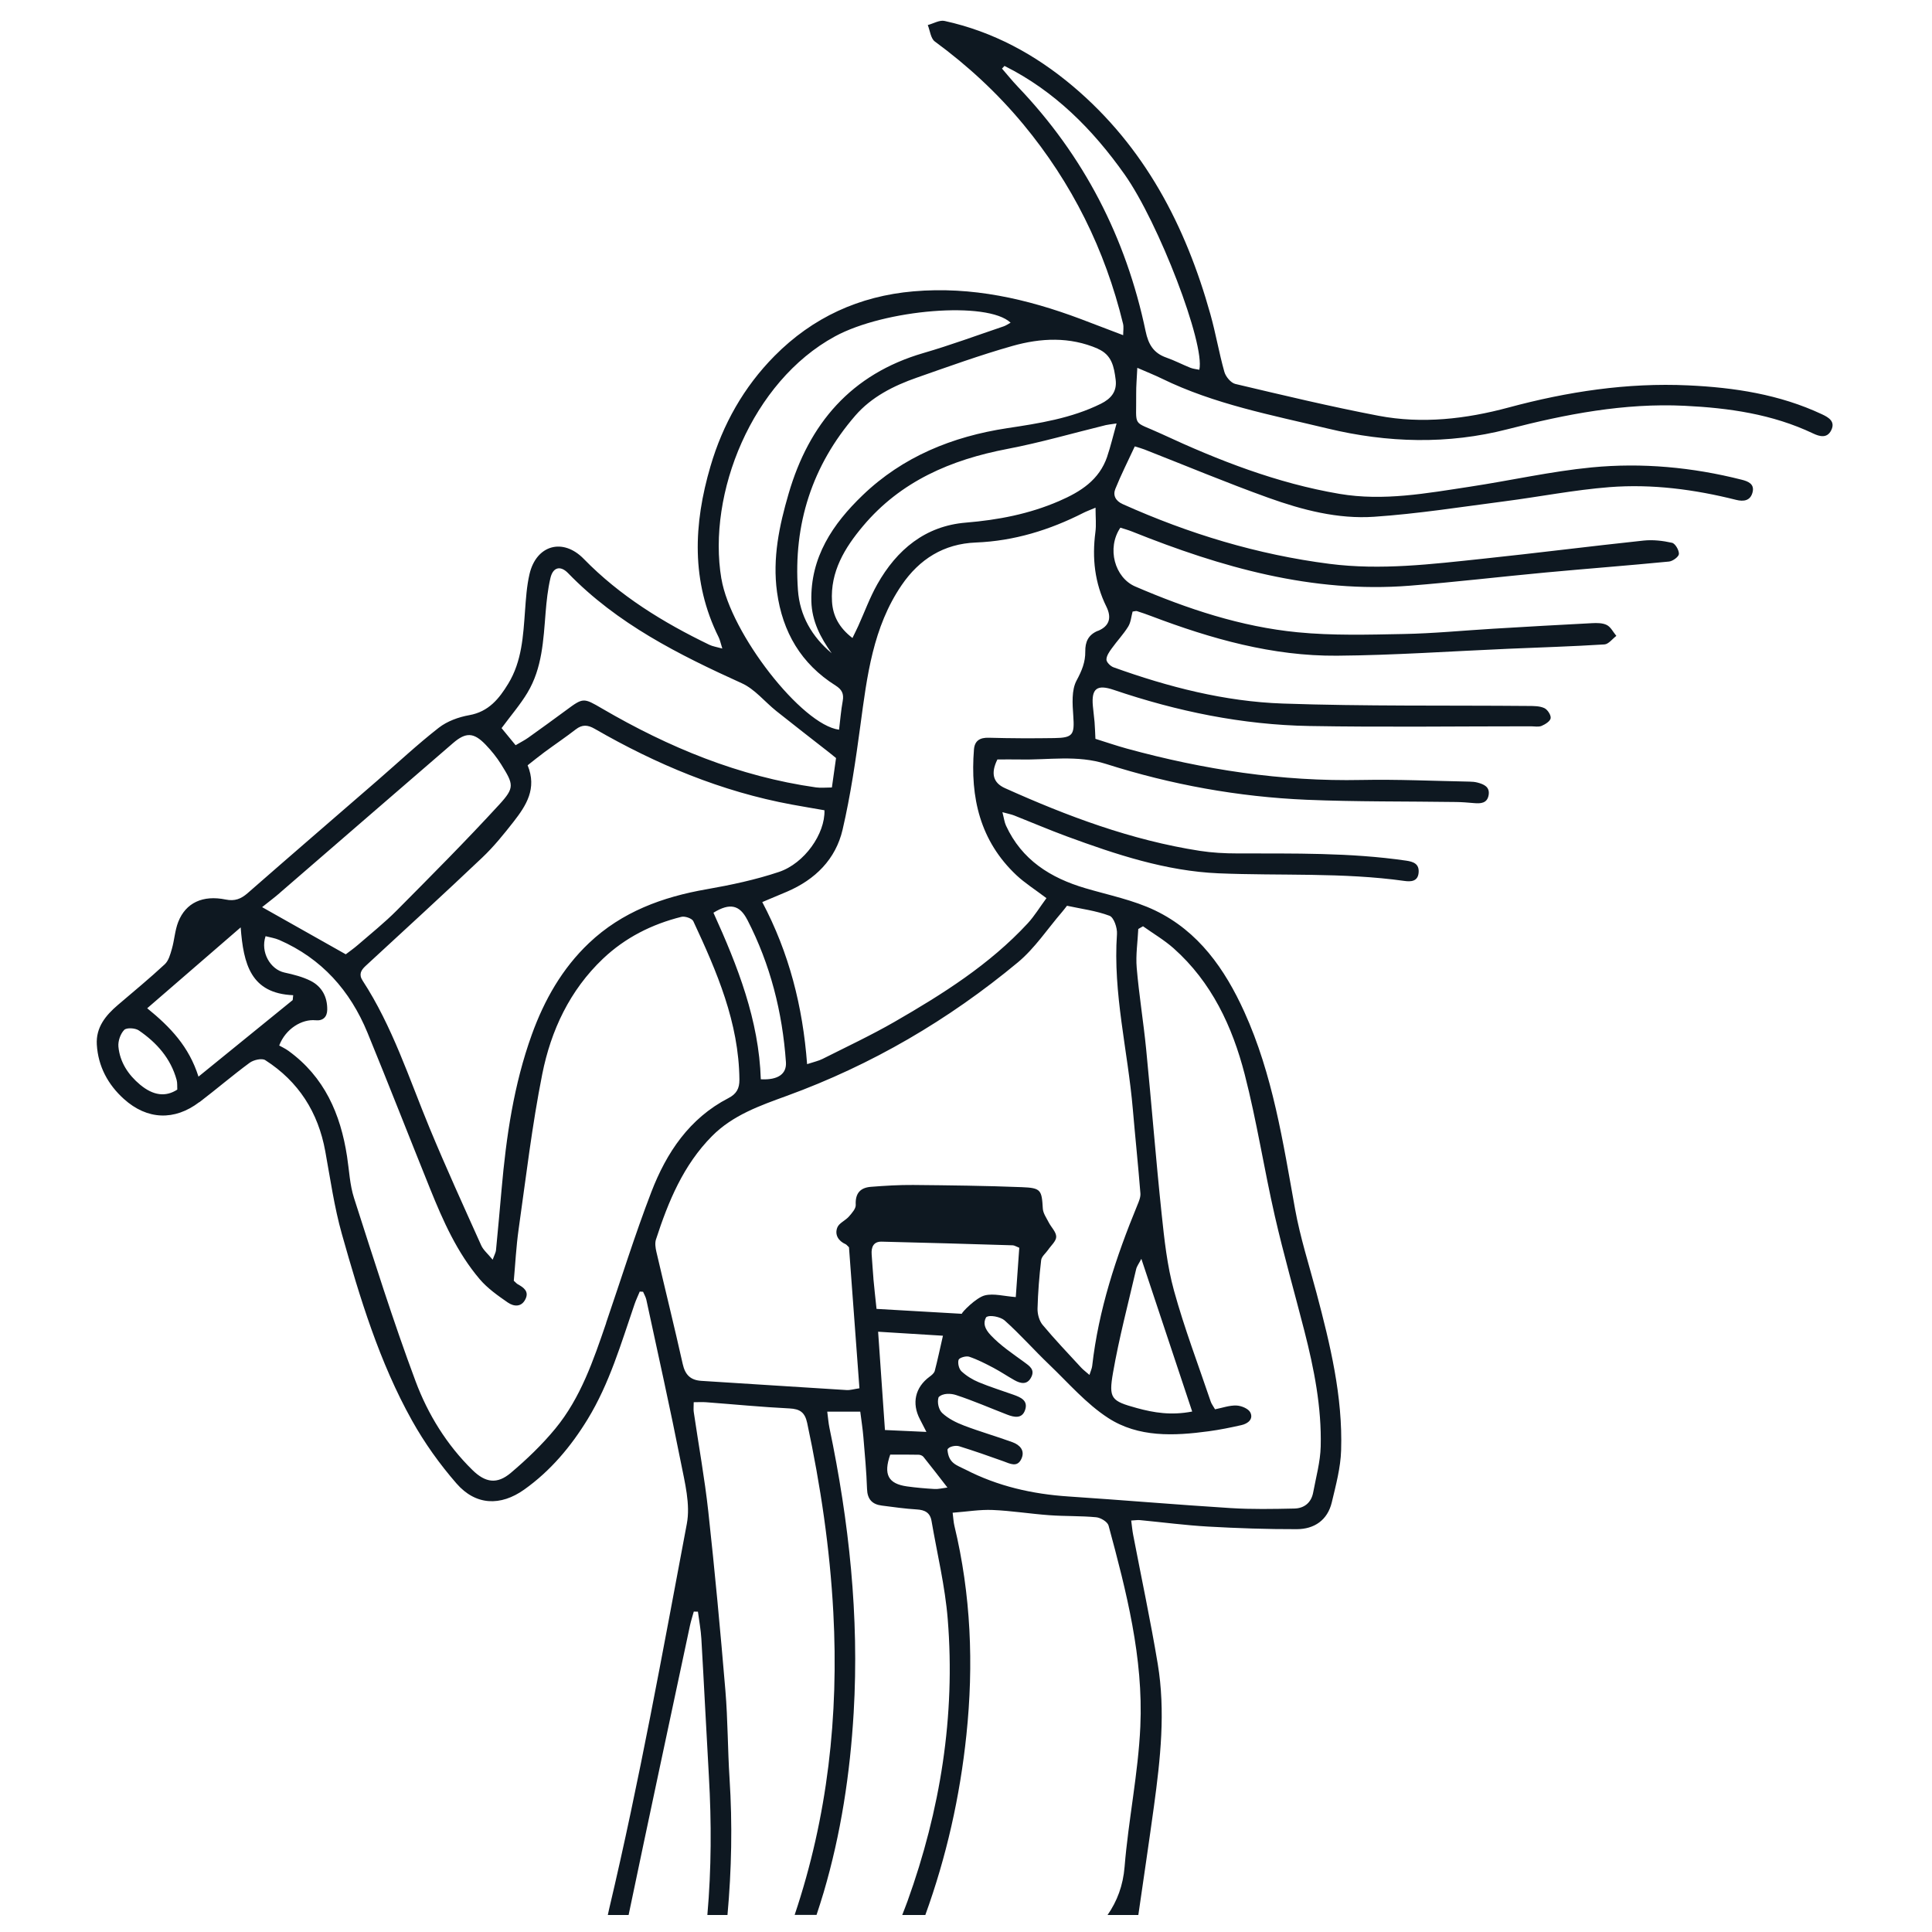 <?xml version="1.0" encoding="UTF-8"?>
<svg id="Layer_1" data-name="Layer 1" xmlns="http://www.w3.org/2000/svg" version="1.1" viewBox="0 0 512 512">
  <defs>
    <style>
      .cls-1 {
        fill: #0e1821;
        stroke-width: 0px;
      }
    </style>
  </defs>
  <path class="cls-1" d="M52.85,292.09c4.49-3.42,8.78-7.11,13.32-10.45,1.04-.76,3.23-1.27,4.13-.69,8.83,5.66,14.02,13.82,15.9,24.14,1.34,7.34,2.38,14.78,4.4,21.94,4.8,16.99,9.93,33.94,18.6,49.45,3.3,5.91,7.33,11.55,11.78,16.66,5.05,5.81,11.65,6.1,17.96,1.6,6.97-4.96,12.37-11.39,16.81-18.66,5.78-9.47,8.84-20.04,12.4-30.42.39-1.15.93-2.25,1.39-3.38.29.02.59.04.88.05.29.69.7,1.36.86,2.08,3.1,14.38,6.31,28.73,9.16,43.15,1.05,5.34,2.55,11.11,1.58,16.25-6.42,34.07-12.58,68.23-20.56,101.95-.14.57-.25,1.15-.38,1.73h5.51c5.34-25.58,10.82-51.14,16.26-76.7.27-1.25.67-2.47,1.01-3.7.37,0,.73.02,1.1.02.31,2.39.77,4.78.91,7.19.71,12.12,1.29,24.25,1.99,36.38.71,12.31.67,24.6-.4,36.81h5.33c1.09-12,1.33-24.06.55-36.14-.5-7.76-.45-15.57-1.1-23.32-1.33-15.82-2.8-31.64-4.53-47.43-.97-8.84-2.57-17.61-3.86-26.42-.1-.68-.01-1.39-.01-2.58,1.21,0,2.27-.07,3.31.01,7.36.55,14.71,1.28,22.08,1.64,2.8.14,4.08,1.07,4.68,3.85,3.54,16.58,6.03,33.28,6.93,50.24,1.46,27.37-1.51,54.12-10.25,80.13h5.8c.65-1.98,1.3-3.96,1.89-5.97,4.58-15.55,7-31.45,7.95-47.63,1.5-25.51-1.22-50.62-6.43-75.54-.25-1.21-.34-2.46-.57-4.22h8.75c.29,2.34.64,4.5.82,6.68.38,4.59.82,9.18.97,13.78.09,2.77,1.37,4.11,3.95,4.43,3.07.39,6.15.84,9.24,1.02,2.13.12,3.53.86,3.9,3.03,1.49,8.68,3.6,17.32,4.3,26.07,2.07,25.66-1.99,50.65-10.67,74.74-.44,1.22-.93,2.42-1.39,3.63h6.12c5.58-15.4,9.18-31.36,10.89-47.75,1.95-18.63,1.21-37.13-3.19-55.41-.23-.97-.27-1.98-.46-3.44,3.83-.29,7.22-.87,10.58-.73,5.04.21,10.05,1.03,15.09,1.39,4.12.3,8.27.15,12.37.54,1.19.11,3.01,1.21,3.28,2.2,4.72,17.45,9.25,35.05,8.42,53.26-.56,12.42-3.16,24.74-4.17,37.16-.41,5-1.98,9.13-4.52,12.79h8.16c1.39-9.61,2.82-19.21,4.14-28.83,1.71-12.54,3.1-25.14,1-37.74-1.9-11.44-4.33-22.79-6.51-34.18-.23-1.18-.33-2.39-.52-3.79,1.09-.06,1.71-.17,2.32-.11,6.01.57,12.01,1.37,18.03,1.71,7.83.44,15.68.71,23.52.69,4.64-.01,8.16-2.38,9.29-7.11,1.08-4.54,2.33-9.16,2.47-13.77.46-14.3-2.9-28.08-6.54-41.79-1.96-7.37-4.31-14.67-5.66-22.15-3.2-17.78-5.91-35.66-13.46-52.29-5.14-11.32-12.12-21.32-23.62-26.85-5.79-2.78-12.3-4.07-18.53-5.91-9.24-2.73-16.82-7.5-21-16.58-.42-.92-.54-1.98-.95-3.56,1.52.42,2.35.57,3.12.87,4.66,1.84,9.27,3.82,13.97,5.55,13.02,4.79,26.27,9.19,40.19,9.78,16.42.69,32.91-.27,49.27,2.02,1.64.23,3.56.19,3.75-2.21.19-2.33-1.38-2.89-3.31-3.17-14.85-2.16-29.8-1.87-44.74-1.91-3.33,0-6.69-.18-9.97-.69-18.08-2.81-35.03-9.16-51.62-16.62-3.15-1.42-3.8-3.94-1.99-7.59,1.86,0,3.9-.04,5.93,0,7.63.18,15.16-1.27,22.88,1.19,17.25,5.49,35.04,8.72,53.15,9.49,13.18.55,26.39.4,39.58.59,1.59.02,3.17.15,4.75.29,1.79.16,3.51.07,3.89-2.11.38-2.18-1.24-2.88-2.95-3.33-.68-.18-1.41-.24-2.12-.25-9.54-.18-19.08-.63-28.61-.44-21.18.44-41.83-2.74-62.18-8.31-2.8-.77-5.55-1.72-8.34-2.59-.09-1.77-.12-3.11-.23-4.45-.12-1.42-.33-2.84-.45-4.27-.42-4.64,1.12-5.75,5.52-4.26,16.82,5.71,34.1,9.27,51.87,9.58,19.56.34,39.13.08,58.7.08.95,0,2.02.23,2.83-.11.97-.41,2.29-1.24,2.4-2.04.12-.83-.83-2.28-1.67-2.67-1.22-.57-2.77-.56-4.19-.57-21.7-.19-43.42.11-65.11-.64-15.4-.53-30.34-4.38-44.86-9.6-.81-.29-1.89-1.35-1.89-2.05,0-1,.76-2.08,1.41-2.97,1.4-1.96,3.09-3.73,4.35-5.77.71-1.14.81-2.66,1.17-3.98.56-.07.9-.21,1.17-.12,1.29.41,2.56.85,3.82,1.33,15.86,6.01,32.1,10.62,49.18,10.48,15.16-.12,30.31-1.19,45.46-1.84,8.47-.36,16.96-.62,25.42-1.15,1.09-.07,2.1-1.47,3.15-2.26-.83-.99-1.47-2.34-2.52-2.88-1.12-.57-2.64-.56-3.97-.49-8.72.44-17.44.95-26.16,1.47-7.92.47-15.84,1.26-23.77,1.4-9.36.18-18.78.45-28.07-.46-14.98-1.46-29.2-6.19-43.01-12.13-5.44-2.34-7.62-10.15-3.94-15.59.99.32,2.1.62,3.16,1.05,23.6,9.45,47.71,16.37,73.51,14.33,12.03-.95,24.03-2.38,36.04-3.5,10.89-1.01,21.8-1.84,32.69-2.9.99-.1,2.58-1.27,2.62-2.01.05-1-.98-2.77-1.82-2.96-2.44-.55-5.06-.85-7.54-.59-14.22,1.51-28.41,3.32-42.63,4.82-13.49,1.42-26.96,3.1-40.61,1.35-19.11-2.45-37.27-7.97-54.8-15.83-1.89-.85-2.64-2.31-1.96-4.02,1.52-3.78,3.38-7.43,5.16-11.28,1.08.34,1.83.53,2.54.81,10.95,4.29,21.81,8.84,32.87,12.81,9.01,3.23,18.41,5.69,28.02,5.03,11.54-.78,23.02-2.6,34.51-4.09,9.29-1.2,18.52-3.03,27.85-3.76,11.31-.88,22.54.6,33.56,3.37,2.03.51,3.81.23,4.37-2.02.56-2.22-1.22-2.9-2.89-3.32-13.07-3.31-26.4-4.55-39.75-3.26-10.81,1.05-21.49,3.48-32.25,5.11-11.46,1.74-22.92,3.88-34.59,1.9-16.54-2.81-32.02-8.85-47.12-15.87-7.99-3.71-6.65-1.35-6.75-10.66-.02-2.07.17-4.14.3-6.87,2.63,1.15,4.59,1.92,6.47,2.84,13.94,6.82,29.1,9.66,44,13.25,15.83,3.81,31.85,4.26,47.7.17,15.4-3.98,30.88-6.97,46.85-6.2,11.73.57,23.27,2.2,34.04,7.32,1.76.84,3.71,1.35,4.8-.77,1.22-2.37-.62-3.46-2.44-4.31-11.22-5.26-23.22-7.09-35.43-7.65-16.19-.75-31.99,1.66-47.62,5.87-11.29,3.04-22.89,4.39-34.47,2.18-12.72-2.43-25.32-5.45-37.93-8.43-1.18-.28-2.54-1.93-2.9-3.2-1.42-5.04-2.29-10.25-3.71-15.29-6.57-23.45-17.42-44.34-36.36-60.35-10-8.45-21.24-14.55-34.09-17.36-1.34-.29-2.95.7-4.44,1.09.6,1.48.77,3.55,1.87,4.36,8.7,6.38,16.55,13.64,23.43,21.93,12.91,15.57,21.68,33.23,26.45,52.87.22.89.03,1.88.03,3.03-4.06-1.55-7.66-2.93-11.26-4.29-14.28-5.36-28.86-8.67-44.3-7.33-14.42,1.25-26.74,6.93-36.83,17.12-8.13,8.21-13.72,18.13-16.97,29.22-4.5,15.32-5.19,30.53,2.16,45.32.36.72.51,1.54.97,3-1.58-.44-2.57-.57-3.43-.99-12.24-5.91-23.7-12.94-33.29-22.77-5.54-5.68-12.59-3.67-14.38,4.06-.73,3.15-.94,6.44-1.18,9.68-.49,6.68-.83,13.39-4.44,19.32-2.42,3.98-5.19,7.45-10.35,8.36-2.82.5-5.85,1.6-8.08,3.34-5.63,4.39-10.86,9.3-16.26,13.98-11.46,9.94-22.96,19.85-34.38,29.84-1.76,1.54-3.41,2.19-5.81,1.7-6.08-1.25-10.59.86-12.58,5.92-.89,2.25-1.01,4.8-1.69,7.15-.41,1.44-.86,3.13-1.88,4.08-4.01,3.73-8.25,7.22-12.42,10.78-3.26,2.78-5.87,5.96-5.59,10.53.35,5.76,2.95,10.58,7.16,14.38,6.18,5.58,13.45,5.83,19.99.85ZM269.68,22.92c-1.45-1.51-2.76-3.16-4.14-4.74.22-.24.44-.48.66-.71,13.24,6.61,23.36,16.78,31.83,28.76,9.01,12.73,21.39,44.97,19.8,51.76-.79-.17-1.63-.23-2.38-.53-2.14-.86-4.19-1.94-6.37-2.7-3.37-1.18-4.75-3.48-5.48-6.98-5.19-24.79-16.36-46.51-33.93-64.86ZM160.64,350.61c-3.38,9.87-6.74,19.82-13.48,28-3.51,4.26-7.56,8.14-11.78,11.71-3.64,3.08-6.73,2.63-10.17-.74-6.82-6.68-11.81-14.78-15.08-23.54-5.97-15.99-11.08-32.3-16.31-48.56-1.13-3.51-1.28-7.34-1.85-11.02-1.72-11.25-6-21.07-15.52-27.97-.9-.65-1.92-1.11-2.46-1.42,1.71-4.47,6.04-7.05,9.64-6.69,1.94.2,3.06-.86,3.09-2.77.06-3.38-1.39-6.14-4.37-7.66-2.15-1.09-4.6-1.7-6.98-2.22-3.73-.82-6.41-5.41-4.99-9.63,1.19.32,2.48.5,3.63,1,11.23,4.91,18.79,13.41,23.38,24.58,5.64,13.75,11.04,27.6,16.6,41.38,3.43,8.5,7.15,16.89,13.14,23.94,2.06,2.42,4.79,4.34,7.43,6.17,1.55,1.07,3.61,1.34,4.69-.89.99-2.02-.43-3.06-2-3.92-.34-.18-.59-.51-1.09-.95.4-4.45.63-9.04,1.27-13.58,1.95-13.75,3.56-27.57,6.27-41.17,2.31-11.59,7.28-22.21,16.08-30.58,5.9-5.6,12.96-9.15,20.8-11.11.93-.23,2.8.41,3.15,1.15,6.23,13.36,12.08,26.85,12.22,42,.02,2.36-.78,3.79-2.91,4.89-10.35,5.35-16.42,14.46-20.43,24.88-4.39,11.42-8.02,23.12-11.99,34.7ZM139.84,202.8c1.51-1.18,2.95-2.37,4.45-3.47,2.75-2.03,5.59-3.94,8.29-6.03,1.71-1.33,3.18-1.22,5-.17,16.37,9.43,33.6,16.65,52.27,20.09,2.86.53,5.74,1,8.64,1.51.2,6.22-5.29,14.07-12.05,16.34-6.21,2.08-12.7,3.46-19.16,4.59-11.7,2.03-22.47,5.99-31.19,14.26-7.1,6.73-11.84,15.08-15.15,24.25-4.79,13.27-6.79,27.09-8.02,41.06-.47,5.38-.96,10.75-1.48,16.13-.06.57-.39,1.12-.88,2.47-1.29-1.58-2.47-2.54-3.03-3.78-4.65-10.35-9.37-20.68-13.71-31.17-5.46-13.21-9.83-26.9-17.72-39-1.06-1.63-.47-2.74.81-3.92,10.33-9.53,20.7-19.02,30.89-28.69,3.04-2.88,5.71-6.19,8.3-9.5,3.33-4.27,6.27-8.78,3.73-14.96ZM198.05,243.75c6.1,11.84,9.3,24.47,10.23,37.72.22,3.11-2.06,4.8-6.66,4.55-.49-15.65-6.13-30-12.55-44.14,4.41-2.71,6.97-2.02,8.97,1.87ZM231.47,338.86c-.19-2.13-.3-4.27-.47-6.41-.15-1.96.49-3.45,2.65-3.4,11.58.27,23.16.62,34.74.97.44.01.87.32,1.73.65-.31,4.36-.62,8.78-.93,13.07-3.12-.23-5.83-1.03-8.19-.45-2.32.57-6.2,4.56-6.1,4.88-7.47-.43-14.94-.86-22.61-1.3-.32-3.03-.6-5.52-.83-8.02ZM232.71,352.92c6.38.39,11.94.73,17.18,1.06-.8,3.49-1.41,6.42-2.17,9.32-.16.6-.82,1.14-1.37,1.54-3.82,2.81-4.79,7.03-2.56,11.28.43.82.85,1.65,1.72,3.35-4-.18-7.32-.33-10.99-.5-.62-8.93-1.2-17.21-1.81-26.05ZM247.66,394.6c-2.44-.14-4.89-.35-7.31-.69-4.94-.7-6.29-3.13-4.43-8.42,2.53,0,5.03-.03,7.53.03.44,0,1.01.24,1.27.56,2.04,2.53,4.02,5.12,6.36,8.13-1.38.17-2.41.45-3.43.39ZM301.66,246.19c.42-.24.84-.48,1.25-.72,2.72,1.94,5.64,3.65,8.12,5.85,10.07,8.96,15.56,20.72,18.83,33.4,3.19,12.37,5.13,25.07,7.98,37.53,2.34,10.22,5.24,20.32,7.84,30.48,2.57,10.04,4.58,20.2,4.32,30.6-.1,4.07-1.24,8.13-1.99,12.17-.5,2.73-2.38,4.23-5.01,4.28-5.62.12-11.26.23-16.86-.12-14.34-.9-28.66-2.13-42.99-3.08-9.56-.63-18.72-2.71-27.26-7.11-2.32-1.19-4.51-1.61-4.8-5.29.25-.83,2.16-1.21,3.1-.91,3.94,1.23,7.84,2.58,11.72,3.98,1.75.63,3.65,1.72,4.75-.6,1.06-2.21-.37-3.73-2.34-4.45-4.25-1.55-8.61-2.79-12.83-4.4-2.08-.79-4.21-1.85-5.8-3.34-.87-.81-1.42-2.76-.95-4.19,1.15-1.14,3.28-1.01,4.62-.57,4.59,1.5,9.04,3.45,13.55,5.19,1.89.73,3.99,1.17,4.78-1.31.79-2.47-1.25-3.29-3.11-3.96-3.07-1.1-6.2-2.06-9.2-3.31-1.66-.69-3.28-1.69-4.58-2.9-.68-.63-1.04-2.18-.76-3.05.18-.55,1.98-1.09,2.79-.82,2.23.75,4.36,1.85,6.45,2.95,1.89,1,3.67,2.21,5.54,3.26,1.68.95,3.43,1.31,4.48-.8,1-1.98-.43-2.93-1.89-3.99-3.06-2.23-6.27-4.37-8.85-7.11-1.64-1.74-2.07-3.22-1.23-4.76.94-.74,3.86-.09,4.91.84,4.13,3.69,7.81,7.88,11.82,11.71,5.08,4.86,9.8,10.37,15.62,14.14,8.01,5.19,17.44,4.77,26.64,3.52,2.91-.39,5.8-.98,8.67-1.63,1.71-.38,3.23-1.58,2.36-3.35-.49-1.01-2.38-1.79-3.67-1.84-1.84-.08-3.7.61-5.68,1-.47-.83-.92-1.39-1.14-2.03-3.31-9.79-7-19.47-9.74-29.42-1.82-6.6-2.56-13.55-3.28-20.39-1.53-14.53-2.67-29.1-4.1-43.63-.71-7.19-1.89-14.34-2.5-21.54-.29-3.4.26-6.87.42-10.31ZM294.97,363.72c1.61-9.2,4.01-18.26,6.12-27.37.18-.78.73-1.48,1.38-2.75,4.56,13.72,8.93,26.83,13.47,40.47-5.58,1.08-10.18.31-14.66-.92-6.81-1.87-7.52-2.5-6.31-9.43ZM282.74,240.03c3.81.83,7.72,1.31,11.3,2.66,1.14.43,2.08,3.2,1.97,4.82-1.1,15.72,2.88,30.96,4.2,46.44.64,7.44,1.42,14.86,2.01,22.3.08,1.03-.41,2.17-.83,3.18-5.65,13.73-10.27,27.74-11.95,42.58-.07.64-.38,1.26-.72,2.36-.98-.86-1.66-1.35-2.21-1.95-3.44-3.74-6.96-7.42-10.21-11.32-.9-1.09-1.38-2.88-1.34-4.33.11-4.28.46-8.56.96-12.82.11-.97,1.21-1.82,1.84-2.73.78-1.15,2.15-2.31,2.15-3.47,0-1.27-1.33-2.51-1.99-3.81-.6-1.18-1.48-2.4-1.56-3.64-.29-4.92-.46-5.49-5.53-5.69-9.61-.38-19.23-.49-28.84-.58-3.72-.03-7.46.2-11.18.49-2.82.22-4.19,1.72-4.03,4.78.05,1.01-1.02,2.19-1.81,3.1-.94,1.07-2.63,1.73-3.08,2.92-.72,1.87.25,3.55,2.23,4.42.2.09.35.31.87.8.9,12.15,1.83,24.61,2.77,37.37-1.44.21-2.44.53-3.4.47-12.83-.79-25.67-1.64-38.5-2.44-2.87-.18-4.29-1.6-4.93-4.46-2.22-9.93-4.67-19.81-6.98-29.73-.24-1.05-.43-2.3-.11-3.28,3.26-10.04,7.24-19.71,14.86-27.4,5.51-5.56,12.71-8.07,19.79-10.65,22.51-8.2,42.88-20.12,61.25-35.38,4.5-3.74,7.85-8.87,11.72-13.36.41-.47.77-.97,1.3-1.64ZM290.95,167.17c-2.59,1.07-3.37,2.99-3.34,5.46.04,2.85-.92,5.13-2.3,7.7-1.38,2.56-1.1,6.23-.88,9.37.35,4.99-.04,5.83-5.03,5.9-5.79.09-11.58.07-17.36-.09-2.38-.07-3.74.8-3.93,3.1-1.02,12.71,1.6,24.24,11.25,33.32,2.23,2.09,4.87,3.75,7.96,6.09-1.8,2.44-3.18,4.74-4.96,6.67-10.12,10.94-22.58,18.78-35.34,26.13-6.19,3.56-12.68,6.6-19.07,9.82-1.02.51-2.17.75-4.06,1.37-1.15-15.31-4.77-29.48-11.88-42.95,2.53-1.06,4.55-1.9,6.56-2.76,7.46-3.2,12.9-8.57,14.73-16.45,2.11-9.1,3.47-18.39,4.72-27.66,1.75-12.97,3.3-25.96,10.93-37.13,4.69-6.86,11.13-10.96,19.69-11.29,10.1-.4,19.54-3.31,28.5-7.87.75-.38,1.54-.66,3.19-1.36,0,2.56.22,4.56-.04,6.5-.9,6.88-.19,13.45,2.92,19.74,1.48,3,.73,5.19-2.26,6.42ZM293.43,120.98c-2.12,6.22-7.01,9.32-12.79,11.82-7.94,3.43-16.12,4.99-24.69,5.7-10.77.89-18.29,7.18-23.46,16.34-1.98,3.51-3.37,7.35-5.04,11.04-.41.9-.86,1.79-1.54,3.2-3.55-2.73-5.19-5.88-5.42-9.64-.49-7.95,3.38-14.27,8.2-20.01,9.99-11.9,23.32-17.6,38.27-20.46,8.79-1.68,17.42-4.19,26.12-6.32.58-.14,1.19-.18,2.82-.43-.93,3.31-1.57,6.08-2.48,8.75ZM290.95,92.44c3.72,1.61,4.28,4.79,4.71,8.17.4,3.18-1.26,5.07-3.92,6.39-7.83,3.87-16.34,5.19-24.82,6.47-14.53,2.21-27.68,7.55-38.32,17.78-7.87,7.56-13.89,16.4-13.58,28.12.14,5.27,2.42,9.61,5.38,13.74-5.25-4.38-8.46-9.98-8.94-16.74-1.24-17.43,3.75-33,15.21-46.24,4.29-4.95,10.15-7.9,16.29-10.05,8.4-2.94,16.79-5.98,25.34-8.4,7.5-2.12,15.16-2.51,22.65.73ZM191.17,153.37c-3.79-22.55,8.09-52.24,30.08-64.21,13.25-7.21,40.48-9.43,46.57-3.64-.67.36-1.23.76-1.85.97-7.08,2.39-14.09,4.99-21.26,7.07-19.13,5.58-30.3,18.68-35.72,37.27-2.48,8.49-4.3,17.08-3.07,26.07,1.46,10.63,6.39,19.02,15.51,24.77,1.68,1.06,2.25,2.18,1.9,4.1-.46,2.52-.66,5.08-.97,7.61-9.89-1.28-28.74-25.49-31.18-40.02ZM139.79,183.55c3.9-6.49,4.21-13.88,4.8-21.19.25-3.08.58-6.18,1.28-9.18.67-2.88,2.65-3.39,4.68-1.29,13.02,13.43,29.3,21.59,46.04,29.18,3.45,1.56,6.07,4.91,9.14,7.36,4.65,3.71,9.36,7.35,14.05,11.02.5.39.98.79,1.78,1.44-.36,2.57-.71,5.05-1.1,7.8-1.61,0-2.94.16-4.21-.02-20.4-2.89-39.04-10.6-56.71-20.91-4.91-2.87-4.98-2.9-9.49.44-3.33,2.46-6.68,4.88-10.04,7.28-.95.68-2,1.2-3.37,2.01-1.38-1.68-2.62-3.2-3.72-4.53,2.53-3.42,4.98-6.25,6.88-9.42ZM74.14,236.63c15.32-13.23,30.6-26.5,45.93-39.71,3.41-2.94,5.5-2.83,8.63.43,1.53,1.59,2.94,3.34,4.11,5.21,3.32,5.34,3.64,6.15-.54,10.7-8.79,9.58-17.97,18.79-27.13,28.02-3.24,3.26-6.85,6.14-10.33,9.16-1.12.97-2.35,1.82-3.18,2.46-7.37-4.16-14.34-8.09-22.17-12.5,1.56-1.25,3.18-2.46,4.7-3.77ZM63.78,245.75c.74,9.75,2.67,17.52,13.92,17.99-.04.43-.09.86-.13,1.29-8.08,6.56-16.15,13.12-24.97,20.29-2.53-7.98-7.42-13.1-13.59-18.12,8.19-7.09,16.06-13.9,24.78-21.44ZM32.91,272.94c.64-.65,2.92-.52,3.87.13,4.75,3.25,8.47,7.41,10.03,13.13.22.8.12,1.7.17,2.56-3.09,2-6.37,1.6-9.86-1.31-3.13-2.61-5.36-5.97-5.74-10.09-.13-1.46.53-3.39,1.53-4.41Z"/>
</svg>